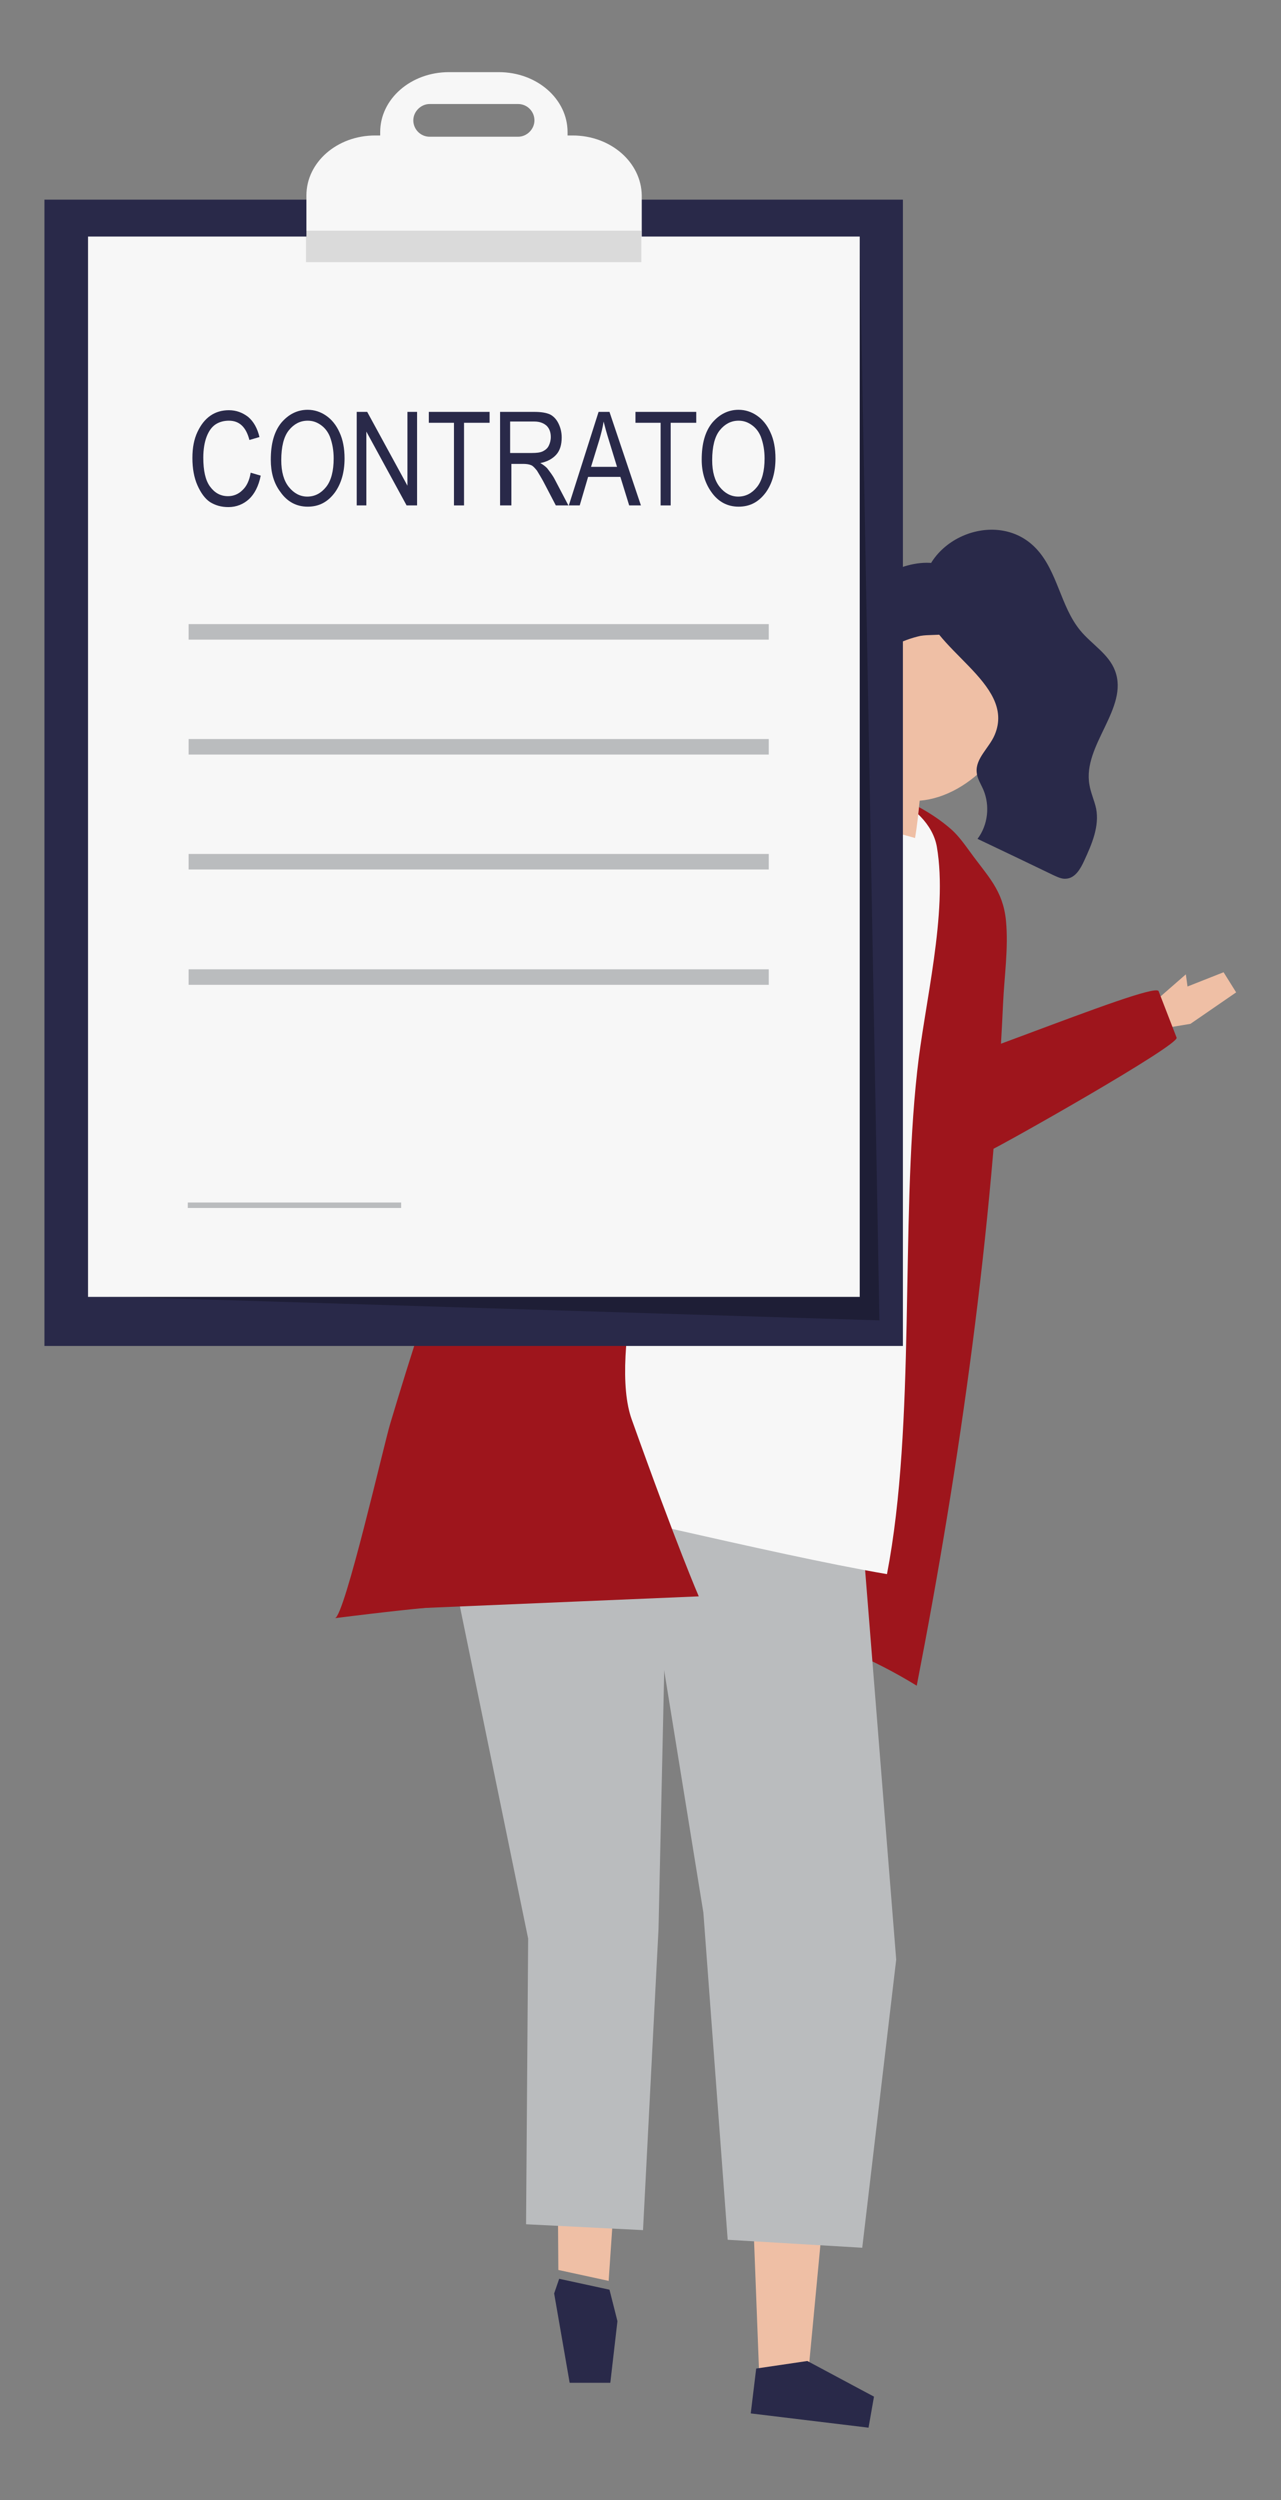 <svg xmlns="http://www.w3.org/2000/svg" id="Camada_1" viewBox="0 0 305.6 596.1"><rect x="0" y="0" width="305.6" height="596.1" fill="#808080" stroke="none"/><defs><style>      .st0 {        opacity: .26;      }      .st0, .st1 {        isolation: isolate;      }      .st2 {        fill: #efbfa5;      }      .st3 {        fill: #292949;      }      .st1 {        opacity: .12;      }      .st4 {        fill: #babcbe;      }      .st5 {        fill: #f7f7f7;      }      .st6 {        fill: #9e151c;      }    </style></defs><g id="Object"><g><g><polygon class="st2" points="284 244.1 294.9 236.6 291.9 231.8 283.3 235.2 282.9 232.3 274.3 239.8 276.8 245.3 284 244.1"></polygon><path class="st6" d="M276.4,236.3l4.3,11.1c.6,1.8-41,25.3-44.7,27-8.2,3.7-22.9,12.5-22.9,12.5-11.3.1-32.7-5.7-39.8-8.7-2.9-1.2-4.9-7.6-6.7-10.1-2.2-3.2.6-8.9,2.5-11.5,3.9-5.4,9.9-9.2,16.4-10.5,2.3-.5,4.8-.6,7.1,0,2.4.7,5.4-10.2,7.4-8.8,3.6,2.5,5.5,19.1,9.8,20.5,5.1,1.7,65.3-24.1,66.6-21.5h0Z"></path></g><path class="st6" d="M190.8,185.6h-.7c-11.7.6-25.8,15.9-34,24.9-21.1,23.3-35.9,50.1-46.9,80-5.9,16.1-11.2,32.5-16.1,48.9-1.4,4.5-10.9,46.1-13.2,46.4,23.8-3,47.7-5.4,71.3-3.8,23.7,1.6,47.2,7.4,67.5,19.9,10.4-53.4,18.1-108.6,20.6-162.7.3-6.5,1.3-13.1.7-19.6-.7-7.4-4.4-10.7-8.5-16.4-1.4-1.9-2.8-3.9-4.6-5.5-9.3-8.1-23.9-12.5-36.1-12.1h0Z"></path><g><polygon class="st2" points="107.9 366.9 132.7 467.2 133.2 541.2 145.2 543.8 149.9 475 161.7 349 107.9 366.9"></polygon><polygon class="st3" points="145.4 545.9 147.3 553.4 145.6 568.1 135.9 568.1 132.2 546.8 133.4 543.3 145.4 545.9"></polygon></g><g><polygon class="st2" points="202.3 355.8 204.5 442.5 192.9 565 181.1 565.8 176.8 453.6 152.7 351.8 202.3 355.8"></polygon><polygon class="st3" points="192.6 562.9 208.5 571.4 207.2 578.8 179.1 575.4 180.4 564.7 192.6 562.9"></polygon></g><polygon class="st4" points="205.8 367 213.8 467.2 205.7 535.9 173.6 534 167.8 456 154 370.8 156.1 357.6 202.4 358.2 205.8 367"></polygon><polygon class="st4" points="157.1 459.9 153.4 531.7 125.5 530.3 126 462.2 108.4 376.6 112.5 352.7 159.4 355.6 157.1 459.9"></polygon><path class="st5" d="M211.6,375.3c-28.6-4.9-75-16.9-103.6-21.8,15-49.7,38.8-105,66.6-148.7,5-7.9,11.3-16.2,20.4-18.1,9.7-2,26.6,4.4,28.5,15.2,2.7,15.8-3,37.6-4.7,53.6-4,36.2-.3,84-7.2,119.8Z"></path><g><path class="st2" d="M206.6,151.8c10.8-18.7,34.6-6.6,36.2,12.2,1,12.3-11,25.9-23.4,26.9-.3,3-.6,5.9-1.1,8.9-3.1-.9-6.3-1.7-9.4-2.6-1-.3-2.1-.7-2.4-1.6-.2-.6,0-1.2.1-1.8.6-2,1.1-3.9,1.7-5.9-.2-.1-.4-.3-.6-.5-5.2-3.9-7.5-10.8-7.2-17.3s2.9-12.7,6.1-18.3h0Z"></path><g><path class="st3" d="M207.3,158.1c-5.2,5-5.7,13-6,19.8-.3,6.1-1.2,9.7-7.7,8-3.6-1-10.1-2.6-11.7-6.6-1.2-3,3.1-8.2,5.4-10,1.7-1.3,4.3-1.1,6-2.5.7-.6,1.2-1.4,1.6-2.2,1.8-3.2,3-6.7,3.8-10.4.5-2.5.7-5,1.7-7.3,1.4-3.3,5.6-5.9,8.4-8.2,5.1-4.3,16.7-7.6,20.8.1,1,1.8.9,3.9.8,5.8-.1,1.2-.2,2.4-.7,3.5-2.2,4.2-6.4,2.9-10.1,3.5-4.5,1-8.9,3.3-12.3,6.5h0Z"></path><path class="st3" d="M237.3,175.2c-1.3,3.1-4.6,5.6-4.3,8.9.1,1.5,1,2.8,1.6,4.2,1.6,3.8,1.1,8.4-1.4,11.7,6.1,2.9,12.2,5.8,18.2,8.7.9.4,1.9.9,2.9.8,2.2-.1,3.5-2.4,4.4-4.4,1.8-3.9,3.6-8.1,2.8-12.3-.4-1.9-1.3-3.8-1.6-5.7-1.7-9.4,9.5-18.3,6.1-27.2-1.5-4-5.6-6.3-8.3-9.6-4.7-5.7-5.4-14.1-10.5-19.5-9.6-10.2-28.5-1.8-27.1,12.3,1.1,11.6,22.5,19.6,17.2,32.1h0Z"></path></g></g><path class="st6" d="M189.3,188.6s-49.5,119.4-38.6,149.8c10.9,30.5,16,42.2,16,42.2l-75.8,3.2s48.4-174.4,98.4-195.2h0Z"></path><g><rect class="st3" x="10.6" y="47.6" width="204.8" height="273.3"></rect><polygon class="st0" points="25.9 309.2 29 309.2 209.8 314.8 205.1 56.4 196.7 58.8 25.9 309.2"></polygon><rect class="st5" x="21" y="56.4" width="184.1" height="252.8"></rect><g><path class="st5" d="M136.6,32.3h-1.2v-.8c0-7.9-7.3-14.3-16.4-14.3h-11.9c-9.1,0-16.4,6.4-16.4,14.3v.8h-1.2c-9.1,0-16.4,6.4-16.4,14.3v15.9h80v-15.9c-.1-7.9-7.4-14.3-16.5-14.3ZM123.6,32.6h-21.1c-2.2,0-3.9-1.8-3.9-3.9s1.8-3.9,3.9-3.9h21.1c2.2,0,3.9,1.8,3.9,3.9s-1.8,3.9-3.9,3.9Z"></path><rect class="st1" x="73" y="55" width="80" height="7.5"></rect></g><g><rect class="st4" x="45" y="148.8" width="138.4" height="3.7"></rect><rect class="st4" x="45" y="176.2" width="138.4" height="3.7"></rect><rect class="st4" x="45" y="203.6" width="138.4" height="3.7"></rect><rect class="st4" x="45" y="231.1" width="138.4" height="3.7"></rect></g><rect class="st4" x="44.8" y="286.7" width="50.9" height="1.3"></rect></g><g><path class="st3" d="M59.8,112.7l2.4.7c-.5,2.5-1.5,4.4-2.8,5.6s-3,1.9-4.9,1.9c-1.7,0-3.1-.4-4.4-1.2-1.2-.8-2.2-2.2-3-4s-1.2-4-1.2-6.5.4-4.5,1.2-6.2,1.8-3,3.1-3.9,2.8-1.3,4.4-1.3c1.8,0,3.3.6,4.6,1.6,1.3,1.1,2.2,2.7,2.7,4.8l-2.4.7c-.8-3.1-2.4-4.6-4.9-4.6-1.2,0-2.3.3-3.2.9s-1.6,1.6-2.1,2.9-.8,3-.8,5c0,3.1.5,5.4,1.6,6.9s2.5,2.3,4.3,2.3c1.3,0,2.5-.5,3.4-1.4,1-.9,1.7-2.3,2-4.2Z"></path><path class="st3" d="M64.6,109.6c0-3.8.8-6.7,2.5-8.8,1.7-2,3.8-3.1,6.3-3.1,1.6,0,3.1.5,4.4,1.4s2.4,2.2,3.2,4c.8,1.7,1.2,3.8,1.2,6.2,0,3.3-.8,6-2.3,8.1-1.7,2.3-3.8,3.4-6.5,3.4s-4.9-1.2-6.5-3.5c-1.6-2.1-2.3-4.7-2.3-7.7ZM67.1,109.7c0,2.8.6,4.9,1.8,6.4,1.2,1.5,2.7,2.3,4.4,2.3,1.8,0,3.3-.8,4.5-2.3s1.8-3.8,1.8-6.8c0-1.9-.3-3.6-.9-5.2-.5-1.2-1.2-2.1-2.2-2.8-1-.7-2-1-3.1-1-1.8,0-3.3.8-4.5,2.3s-1.8,3.9-1.8,7.1Z"></path><path class="st3" d="M85.1,120.5v-22.3h2.5l9.6,17.6v-17.6h2.3v22.3h-2.5l-9.6-17.6v17.6h-2.3Z"></path><path class="st3" d="M108.3,120.5v-19.7h-6v-2.6h14.5v2.6h-6.1v19.7h-2.4Z"></path><path class="st3" d="M119.3,120.5v-22.3h8.1c1.7,0,2.9.2,3.8.6.8.4,1.5,1.1,2,2.1s.8,2.1.8,3.4c0,1.7-.4,3.1-1.3,4.1-.9,1-2.2,1.7-3.8,2,.7.4,1.2.8,1.6,1.2.7.9,1.4,1.8,1.9,2.8l3.2,6.1h-3l-2.4-4.6c-.9-1.8-1.7-3-2.1-3.7-.5-.6-.9-1.1-1.4-1.3-.5-.2-1.1-.3-1.9-.3h-2.8v9.9h-2.7,0ZM121.7,108h5.2c1.1,0,2-.1,2.6-.4s1.1-.7,1.4-1.3c.3-.6.5-1.3.5-2.1,0-1.1-.3-2-1-2.7-.7-.6-1.6-1-2.9-1h-5.8s0,7.5,0,7.5Z"></path><path class="st3" d="M135.7,120.5l7.1-22.3h2.6l7.5,22.3h-2.8l-2.1-6.8h-7.7l-2,6.8h-2.6ZM141,111.3h6.2l-1.9-6.2c-.6-1.9-1-3.4-1.3-4.6-.2,1.4-.6,2.9-1,4.3,0,0-2,6.5-2,6.5Z"></path><path class="st3" d="M157.6,120.5v-19.7h-6v-2.6h14.5v2.6h-6.1v19.7h-2.4Z"></path><path class="st3" d="M167.4,109.6c0-3.8.8-6.7,2.5-8.8,1.7-2,3.8-3.1,6.3-3.1,1.6,0,3.1.5,4.4,1.4,1.3.9,2.4,2.2,3.2,4,.8,1.7,1.2,3.8,1.2,6.2,0,3.3-.8,6-2.3,8.1-1.7,2.3-3.8,3.4-6.5,3.4s-4.9-1.2-6.5-3.5c-1.5-2.1-2.3-4.7-2.3-7.7h0ZM169.9,109.7c0,2.8.6,4.9,1.8,6.4s2.7,2.3,4.4,2.3c1.8,0,3.3-.8,4.5-2.3s1.8-3.8,1.8-6.8c0-1.9-.3-3.6-.9-5.2-.5-1.2-1.2-2.1-2.2-2.8-1-.7-2-1-3.1-1-1.8,0-3.3.8-4.5,2.3s-1.8,3.9-1.8,7.1Z"></path></g></g></g></svg>
